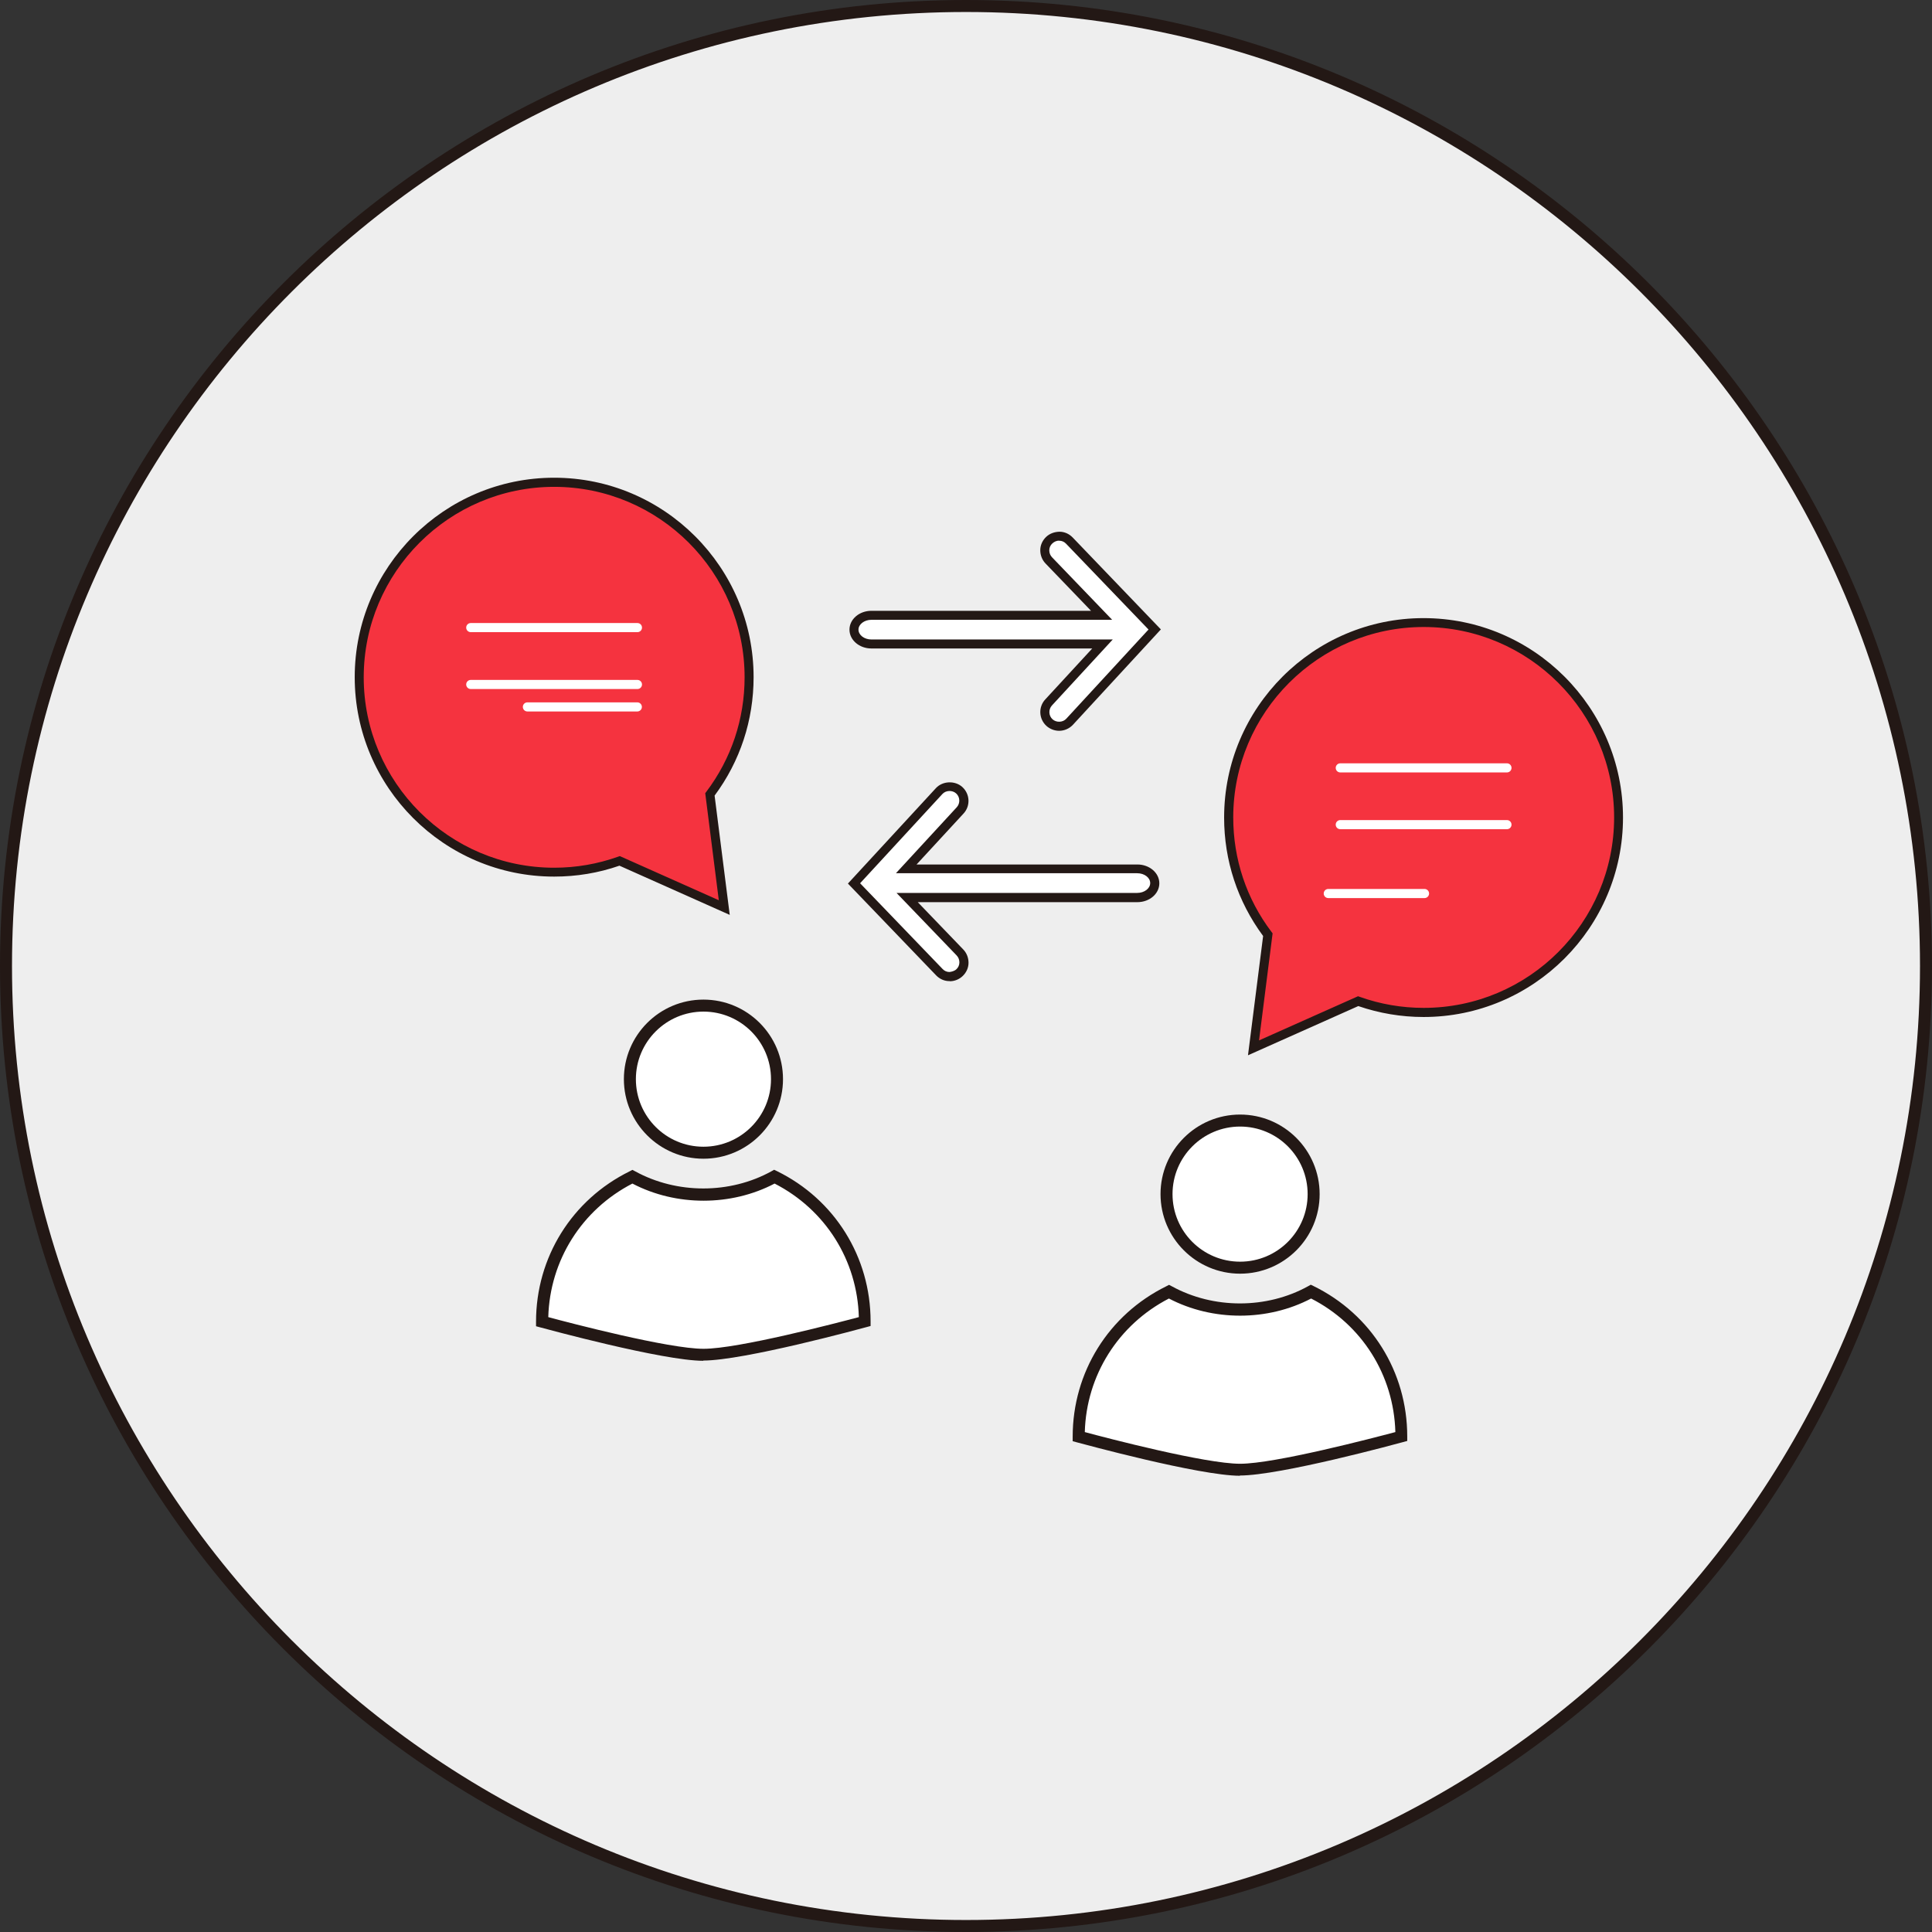 <?xml version="1.0" encoding="UTF-8"?>
<svg id="_圖層_1" data-name="圖層 1" xmlns="http://www.w3.org/2000/svg" viewBox="0 0 161 161">
  <rect x="0" y="0" width="161" height="161" fill="#333333" stroke="none"/>
  <defs>
    <style>
      .cls-1 {
        fill: #231815;
      }

      .cls-2 {
        fill: #fff;
      }

      .cls-3 {
        fill: #eee;
      }

      .cls-4 {
        fill: #f5333f;
      }
    </style>
  </defs>
  <g>
    <circle class="cls-3" cx="80.5" cy="80.5" r="80"/>
    <path class="cls-1" d="M80.5,161C36.11,161,0,124.89,0,80.5S36.11,0,80.5,0s80.5,36.11,80.5,80.5-36.11,80.5-80.5,80.5ZM80.5,1C36.66,1,1,36.66,1,80.5s35.66,79.5,79.5,79.5,79.5-35.66,79.5-79.5S124.34,1,80.5,1Z"/>
  </g>
  <g>
    <g>
      <path class="cls-4" d="M118.64,51.87c-8.97,0-16.25,7.27-16.25,16.25,0,3.67,1.22,7.05,3.27,9.77l-1.19,9.42,8.72-3.89c1.71.61,3.54.94,5.46.94,8.97,0,16.25-7.27,16.25-16.25s-7.27-16.25-16.25-16.25Z"/>
      <path class="cls-1" d="M104,87.93l1.26-9.93c-2.13-2.88-3.25-6.29-3.25-9.87,0-9.17,7.46-16.62,16.62-16.62s16.62,7.46,16.62,16.62-7.46,16.62-16.62,16.62c-1.86,0-3.69-.31-5.44-.91l-9.19,4.1ZM118.64,52.25c-8.75,0-15.87,7.12-15.87,15.87,0,3.47,1.1,6.78,3.19,9.54l.09.12-1.13,8.92,8.25-3.68.14.05c1.71.61,3.5.92,5.33.92,8.75,0,15.87-7.12,15.87-15.87s-7.12-15.87-15.87-15.87Z"/>
    </g>
    <g>
      <path class="cls-4" d="M46.18,40.18c8.97,0,16.25,7.27,16.25,16.25,0,3.67-1.22,7.05-3.27,9.77l1.19,9.42-8.72-3.89c-1.71.61-3.54.94-5.46.94-8.97,0-16.25-7.27-16.25-16.25s7.27-16.25,16.25-16.25Z"/>
      <path class="cls-1" d="M60.81,76.24l-9.19-4.1c-1.75.61-3.58.91-5.44.91-9.17,0-16.62-7.46-16.62-16.62s7.46-16.62,16.62-16.62,16.62,7.46,16.62,16.62c0,3.59-1.12,7-3.25,9.87l1.26,9.93ZM51.65,71.34l8.25,3.68-1.13-8.92.09-.12c2.09-2.77,3.19-6.07,3.19-9.54,0-8.75-7.12-15.87-15.87-15.87s-15.87,7.12-15.87,15.87,7.12,15.87,15.87,15.87c1.83,0,3.62-.31,5.33-.92l.14-.05Z"/>
    </g>
    <g>
      <circle class="cls-2" cx="58.62" cy="89.93" r="6.13" transform="translate(-46.42 67.79) rotate(-45)"/>
      <path class="cls-1" d="M58.62,96.56c-3.65,0-6.63-2.97-6.63-6.63s2.97-6.63,6.63-6.63,6.63,2.97,6.63,6.63-2.97,6.63-6.63,6.63ZM58.62,84.3c-3.1,0-5.63,2.52-5.63,5.63s2.52,5.63,5.63,5.63,5.63-2.52,5.63-5.63-2.52-5.63-5.63-5.63Z"/>
    </g>
    <g>
      <path class="cls-2" d="M45.18,110.14c0-5.3,3.07-9.89,7.52-12.08,1.76.97,3.77,1.52,5.92,1.52s4.17-.55,5.92-1.52c4.46,2.18,7.53,6.77,7.53,12.08,0,0-10.08,2.76-13.44,2.76s-13.44-2.76-13.44-2.76Z"/>
      <path class="cls-1" d="M58.62,113.4c-3.39,0-13.16-2.67-13.58-2.78l-.37-.1v-.38c0-5.36,2.99-10.16,7.8-12.53l.23-.12.23.12c3.48,1.91,7.91,1.9,11.35,0l.23-.13.23.11c4.82,2.36,7.81,7.16,7.81,12.53v.38l-.37.1c-.41.11-10.19,2.78-13.58,2.78ZM45.69,109.76c1.85.5,10.04,2.64,12.94,2.64s11.09-2.15,12.94-2.64c-.13-4.75-2.79-8.96-7.02-11.13-3.62,1.9-8.2,1.91-11.85,0-4.22,2.18-6.88,6.4-7.01,11.13Z"/>
    </g>
    <g>
      <circle class="cls-2" cx="103.34" cy="99.51" r="6.13" transform="translate(-40.1 102.22) rotate(-45)"/>
      <path class="cls-1" d="M103.34,106.14c-3.65,0-6.63-2.97-6.63-6.63s2.97-6.63,6.63-6.63,6.63,2.97,6.63,6.63-2.97,6.63-6.63,6.63ZM103.34,93.88c-3.1,0-5.63,2.52-5.63,5.63s2.52,5.63,5.63,5.63,5.63-2.52,5.63-5.63-2.52-5.63-5.63-5.63Z"/>
    </g>
    <g>
      <path class="cls-2" d="M89.9,119.72c0-5.3,3.07-9.89,7.52-12.08,1.76.97,3.77,1.52,5.92,1.52s4.17-.55,5.92-1.52c4.46,2.18,7.53,6.77,7.53,12.08,0,0-10.08,2.76-13.44,2.76s-13.44-2.76-13.44-2.76Z"/>
      <path class="cls-1" d="M103.34,122.98c-3.39,0-13.16-2.67-13.58-2.78l-.37-.1v-.38c0-5.36,2.99-10.16,7.8-12.53l.23-.12.23.12c3.48,1.91,7.91,1.9,11.35,0l.23-.13.23.11c4.82,2.36,7.81,7.16,7.81,12.53v.38l-.37.1c-.41.11-10.19,2.78-13.58,2.78ZM90.4,119.34c1.85.5,10.04,2.64,12.94,2.64s11.09-2.15,12.94-2.64c-.13-4.75-2.79-8.97-7.02-11.13-3.62,1.9-8.2,1.91-11.85,0-4.22,2.18-6.88,6.4-7.01,11.13Z"/>
    </g>
    <path class="cls-2" d="M125.58,64.37h-13.89c-.21,0-.38-.17-.38-.38s.17-.38.38-.38h13.89c.21,0,.38.17.38.38s-.17.38-.38.38Z"/>
    <path class="cls-2" d="M125.58,69.1h-13.89c-.21,0-.38-.17-.38-.38s.17-.38.38-.38h13.89c.21,0,.38.17.38.38s-.17.38-.38.38Z"/>
    <path class="cls-2" d="M118.71,74.84h-8.02c-.21,0-.38-.17-.38-.38s.17-.38.38-.38h8.02c.21,0,.38.17.38.38s-.17.38-.38.38Z"/>
    <path class="cls-2" d="M53.12,52.68h-13.89c-.21,0-.38-.17-.38-.38s.17-.38.38-.38h13.89c.21,0,.38.17.38.38s-.17.38-.38.38Z"/>
    <path class="cls-2" d="M53.12,57.42h-13.89c-.21,0-.38-.17-.38-.38s.17-.38.38-.38h13.89c.21,0,.38.17.38.38s-.17.38-.38.38Z"/>
    <path class="cls-2" d="M53.11,59.29h-9.16c-.21,0-.38-.17-.38-.38s.17-.38.38-.38h9.16c.21,0,.38.17.38.38s-.17.38-.38.38Z"/>
    <g>
      <path class="cls-2" d="M89.12,45.05c-.46-.48-1.21-.49-1.68-.03-.47.45-.49,1.21-.03,1.68l4.4,4.58h-19.18c-.8,0-1.45.53-1.45,1.19s.65,1.19,1.45,1.19h19.26l-4.49,4.87c-.45.48-.42,1.24.07,1.68.23.21.52.32.81.32.32,0,.64-.13.88-.38l7.09-7.69-7.11-7.4Z"/>
      <path class="cls-1" d="M88.26,60.9c-.39,0-.77-.15-1.06-.41-.64-.59-.68-1.58-.09-2.21l3.91-4.24h-18.4c-1.01,0-1.83-.7-1.83-1.57s.82-1.57,1.83-1.57h18.3l-3.79-3.94c-.29-.3-.44-.7-.44-1.11,0-.42.18-.81.48-1.1.3-.29.7-.43,1.12-.44.42,0,.81.18,1.1.48l7.35,7.66-7.33,7.95c-.3.32-.72.5-1.15.5ZM72.62,51.65c-.59,0-1.08.37-1.08.82s.48.82,1.08.82h20.11l-5.07,5.5c-.3.33-.28.85.05,1.15.32.29.86.27,1.15-.05l6.85-7.43-6.87-7.15c-.15-.16-.35-.25-.57-.25-.2-.02-.42.08-.58.23-.16.15-.25.35-.25.57s.08.42.23.58l5.01,5.21h-20.06Z"/>
    </g>
    <g>
      <path class="cls-2" d="M78.28,81.02c.46.48,1.21.49,1.68.03.47-.45.49-1.21.03-1.68l-4.4-4.58h19.18c.8,0,1.45-.53,1.45-1.19s-.65-1.19-1.45-1.19h-19.26l4.49-4.87c.45-.48.42-1.24-.07-1.68-.23-.21-.52-.32-.81-.32-.32,0-.64.13-.88.38l-7.09,7.69,7.11,7.4Z"/>
      <path class="cls-1" d="M79.14,81.76h-.03c-.42,0-.81-.18-1.1-.48l-7.35-7.65,7.33-7.95c.56-.61,1.6-.65,2.21-.09.64.59.68,1.58.09,2.21l-3.91,4.24h18.4c1.01,0,1.83.7,1.83,1.57s-.82,1.57-1.83,1.57h-18.3l3.79,3.94c.29.3.44.7.44,1.11,0,.42-.18.81-.48,1.1-.29.28-.68.44-1.08.44ZM71.68,73.61l6.87,7.14c.15.16.35.25.57.25.18-.02.42-.08.58-.23.16-.15.25-.35.25-.57s-.08-.42-.23-.58l-5.01-5.21h20.06c.59,0,1.08-.37,1.08-.82s-.48-.82-1.08-.82h-20.11l5.07-5.5c.3-.33.28-.85-.05-1.15-.32-.29-.86-.27-1.15.05l-6.85,7.43Z"/>
    </g>
  </g>
</svg>